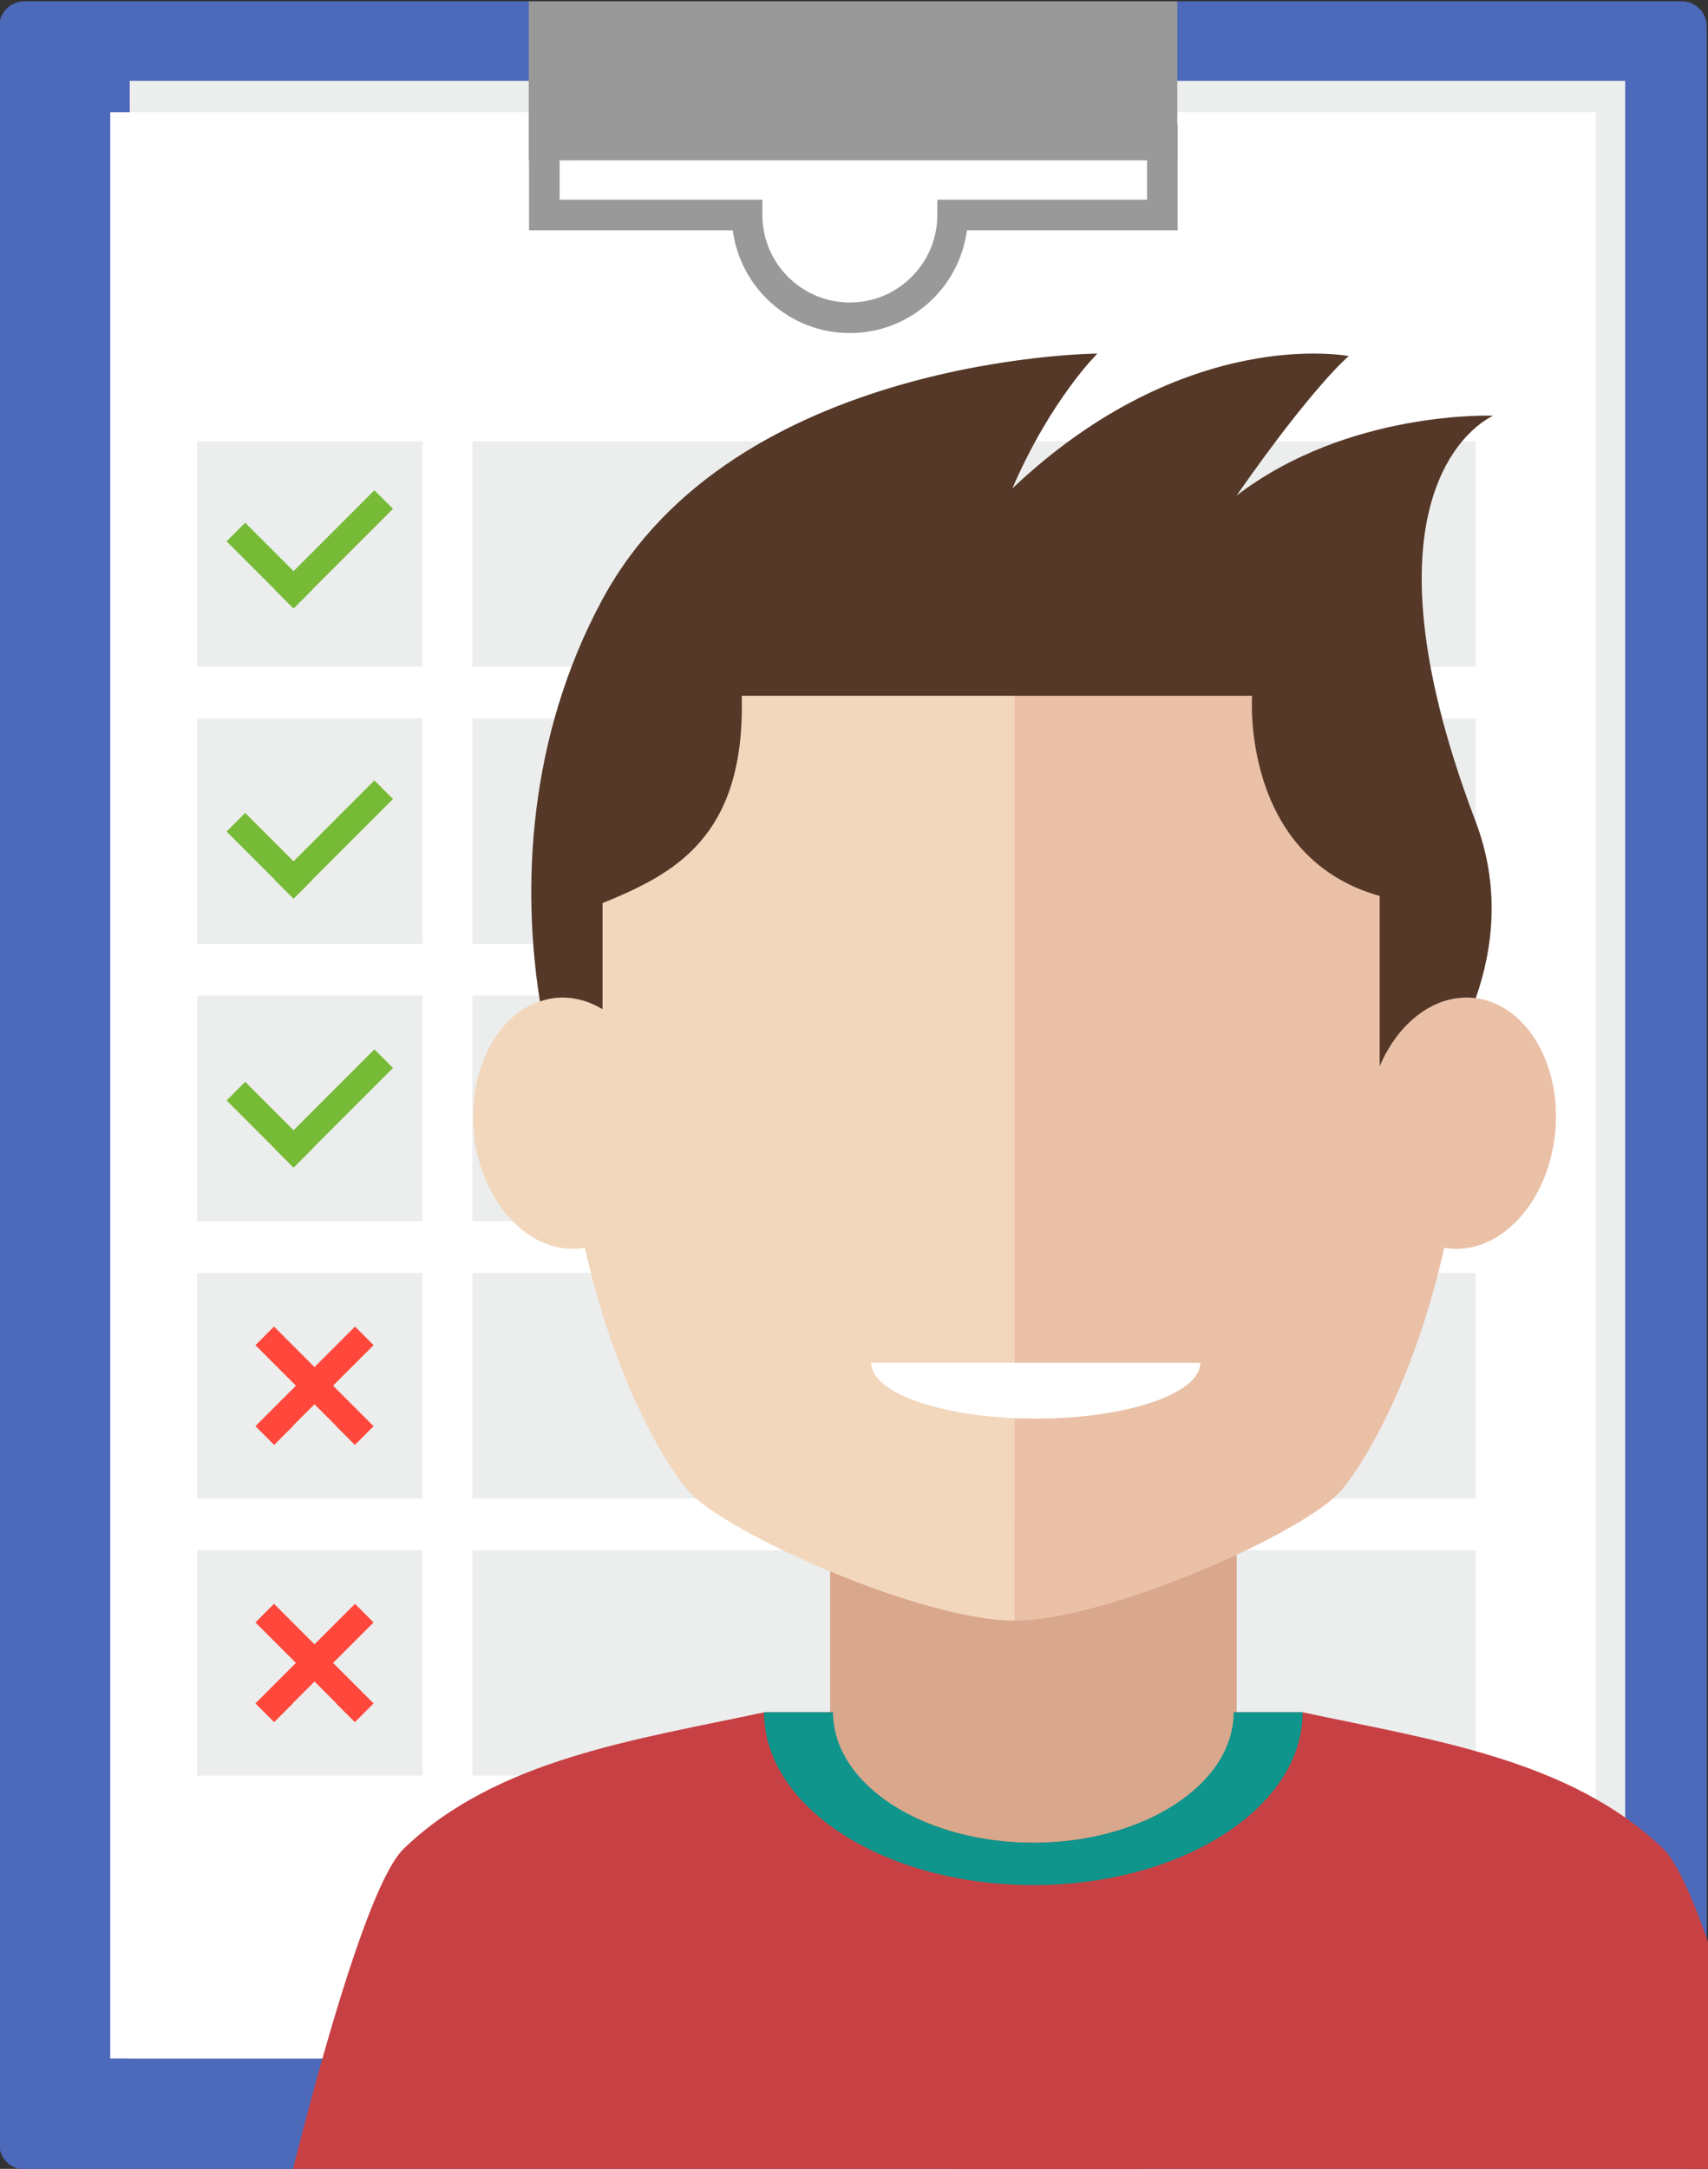 <?xml version="1.0" encoding="UTF-8" standalone="no"?>
<!-- Created with Inkscape (http://www.inkscape.org/) -->

<svg
   xmlns:dc="http://purl.org/dc/elements/1.1/"
   xmlns:cc="http://creativecommons.org/ns#"
   xmlns:rdf="http://www.w3.org/1999/02/22-rdf-syntax-ns#"
   xmlns:svg="http://www.w3.org/2000/svg"
   xmlns="http://www.w3.org/2000/svg"
   xmlns:sodipodi="http://sodipodi.sourceforge.net/DTD/sodipodi-0.dtd"
   xmlns:inkscape="http://www.inkscape.org/namespaces/inkscape"
   id="svg4136"
   version="1.1"
   inkscape:version="0.91 r13725"
   xml:space="preserve"
   width="75.619"
   height="96"
   viewBox="0 0 75.619 96"
   sodipodi:docname="myPolls.svg"><rect x="0" y="0" width="75.619" height="96" fill="#333333" stroke="none"/><defs
     id="defs4140"><clipPath
       clipPathUnits="userSpaceOnUse"
       id="clipPath4150"><path
         d="m 121.023,400 c 0,-152.838 123.898,-276.736 276.736,-276.736 l 0,0 c 152.837,0 276.737,123.898 276.737,276.736 l 0,0 c 0,152.838 -123.9,276.736 -276.737,276.736 l 0,0 C 244.921,676.736 121.023,552.838 121.023,400"
         id="path4152"
         inkscape:connector-curvature="0" /></clipPath><clipPath
       clipPathUnits="userSpaceOnUse"
       id="clipPath4256"><path
         d="m 401.774,359.682 173.644,0 0,-38.553 -173.644,0 0,38.553 z"
         id="path4258"
         inkscape:connector-curvature="0" /></clipPath><clipPath
       clipPathUnits="userSpaceOnUse"
       id="clipPath4292"><path
         d="M 0,800 800,800 800,0 0,0 0,800 Z"
         id="path4294"
         inkscape:connector-curvature="0" /></clipPath><clipPath
       id="clipPath4585"
       clipPathUnits="userSpaceOnUse"><path
         inkscape:connector-curvature="0"
         id="path4587"
         d="M 0,800 800,800 800,0 0,0 0,800 Z" /></clipPath><clipPath
       id="clipPath4605"
       clipPathUnits="userSpaceOnUse"><path
         inkscape:connector-curvature="0"
         id="path4607"
         d="m 619.532,143.773 c 0,-46.945 38.056,-85.001 85.001,-85.001 l 0,0 c 46.944,0 84.999,38.056 84.999,85.001 l 0,0 c 0,46.944 -38.055,85.001 -84.999,85.001 l 0,0 c -46.945,0 -85.001,-38.057 -85.001,-85.001" /></clipPath><clipPath
       id="clipPath4669"
       clipPathUnits="userSpaceOnUse"><path
         inkscape:connector-curvature="0"
         id="path4671"
         d="M 0,800 800,800 800,0 0,0 0,800 Z" /></clipPath><clipPath
       id="clipPath4685"
       clipPathUnits="userSpaceOnUse"><path
         inkscape:connector-curvature="0"
         id="path4687"
         d="m 10.47,393.123 c 0,-46.943 38.055,-85 84.999,-85 l 0,0 c 46.945,0 85.001,38.057 85.001,85 l 0,0 c 0,46.945 -38.056,85.001 -85.001,85.001 l 0,0 c -46.944,0 -84.999,-38.056 -84.999,-85.001" /></clipPath><clipPath
       id="clipPath4751"
       clipPathUnits="userSpaceOnUse"><path
         inkscape:connector-curvature="0"
         id="path4753"
         d="M 0,800 800,800 800,0 0,0 0,800 Z" /></clipPath><clipPath
       id="clipPath4767"
       clipPathUnits="userSpaceOnUse"><path
         inkscape:connector-curvature="0"
         id="path4769"
         d="m 213.488,393.124 c 0,-46.944 38.056,-85.001 85.001,-85.001 l 0,0 c 46.944,0 84.999,38.057 84.999,85.001 l 0,0 c 0,46.944 -38.055,85 -84.999,85 l 0,0 c -46.945,0 -85.001,-38.056 -85.001,-85" /></clipPath><clipPath
       id="clipPath4849"
       clipPathUnits="userSpaceOnUse"><path
         inkscape:connector-curvature="0"
         id="path4851"
         d="M 0,800 800,800 800,0 0,0 0,800 Z" /></clipPath><clipPath
       id="clipPath4865"
       clipPathUnits="userSpaceOnUse"><path
         inkscape:connector-curvature="0"
         id="path4867"
         d="m 619.533,656.229 c 0,-46.945 38.055,-85.002 85,-85.002 l 0,0 c 46.944,0 85,38.057 85,85.002 l 0,0 c 0,46.944 -38.056,84.999 -85,84.999 l 0,0 c -46.945,0 -85,-38.055 -85,-84.999" /></clipPath><clipPath
       id="clipPath4915"
       clipPathUnits="userSpaceOnUse"><path
         inkscape:connector-curvature="0"
         id="path4917"
         d="M 0,800 800,800 800,0 0,0 0,800 Z" /></clipPath><clipPath
       id="clipPath4931"
       clipPathUnits="userSpaceOnUse"><path
         inkscape:connector-curvature="0"
         id="path4933"
         d="m 619.532,404.134 c 0,-46.945 38.056,-85.001 85.001,-85.001 l 0,0 c 46.944,0 84.999,38.056 84.999,85.001 l 0,0 c 0,46.944 -38.055,85 -84.999,85 l 0,0 c -46.945,0 -85.001,-38.056 -85.001,-85" /></clipPath><clipPath
       id="clipPath5009"
       clipPathUnits="userSpaceOnUse"><path
         inkscape:connector-curvature="0"
         id="path5011"
         d="M 0,800 800,800 800,0 0,0 0,800 Z" /></clipPath><clipPath
       id="clipPath5025"
       clipPathUnits="userSpaceOnUse"><path
         inkscape:connector-curvature="0"
         id="path5027"
         d="m 416.512,143.773 c 0,-46.944 38.055,-85 85,-85 l 0,0 c 46.944,0 85,38.056 85,85 l 0,0 c 0,46.945 -38.056,85.001 -85,85.001 l 0,0 c -46.945,0 -85,-38.056 -85,-85.001" /></clipPath><clipPath
       id="clipPath5071"
       clipPathUnits="userSpaceOnUse"><path
         inkscape:connector-curvature="0"
         id="path5073"
         d="M 0,800 800,800 800,0 0,0 0,800 Z" /></clipPath><clipPath
       id="clipPath5087"
       clipPathUnits="userSpaceOnUse"><path
         inkscape:connector-curvature="0"
         id="path5089"
         d="m 213.49,143.773 c 0,-46.943 38.055,-84.999 85,-84.999 l 0,0 c 46.944,0 85,38.056 85,84.999 l 0,0 c 0,46.946 -38.056,85.002 -85,85.002 l 0,0 c -46.945,0 -85,-38.056 -85,-85.002" /></clipPath><clipPath
       id="clipPath5155"
       clipPathUnits="userSpaceOnUse"><path
         inkscape:connector-curvature="0"
         id="path5157"
         d="M 0,800 800,800 800,0 0,0 0,800 Z" /></clipPath><clipPath
       id="clipPath5171"
       clipPathUnits="userSpaceOnUse"><path
         inkscape:connector-curvature="0"
         id="path5173"
         d="m 416.512,404.134 c 0,-46.945 38.055,-85.001 85,-85.001 l 0,0 c 46.944,0 85,38.056 85,85.001 l 0,0 c 0,46.944 -38.056,85 -85,85 l 0,0 c -46.945,0 -85,-38.056 -85,-85" /></clipPath><clipPath
       id="clipPath5235"
       clipPathUnits="userSpaceOnUse"><path
         inkscape:connector-curvature="0"
         id="path5237"
         d="M 0,800 800,800 800,0 0,0 0,800 Z" /></clipPath><clipPath
       id="clipPath5251"
       clipPathUnits="userSpaceOnUse"><path
         inkscape:connector-curvature="0"
         id="path5253"
         d="m 416.51,653.483 c 0,-46.945 38.055,-85.002 85,-85.002 l 0,0 c 46.944,0 85,38.057 85,85.002 l 0,0 c 0,46.944 -38.056,85 -85,85 l 0,0 c -46.945,0 -85,-38.056 -85,-85" /></clipPath><clipPath
       id="clipPath5319"
       clipPathUnits="userSpaceOnUse"><path
         inkscape:connector-curvature="0"
         id="path5321"
         d="M 0,800 800,800 800,0 0,0 0,800 Z" /></clipPath><clipPath
       id="clipPath5335"
       clipPathUnits="userSpaceOnUse"><path
         inkscape:connector-curvature="0"
         id="path5337"
         d="m 213.489,656.227 c 0,-46.945 38.055,-85.002 85,-85.002 l 0,0 c 46.945,0 84.999,38.057 84.999,85.002 l 0,0 c 0,46.944 -38.054,85 -84.999,85 l 0,0 c -46.945,0 -85,-38.056 -85,-85" /></clipPath><clipPath
       id="clipPath5407"
       clipPathUnits="userSpaceOnUse"><path
         inkscape:connector-curvature="0"
         id="path5409"
         d="M 0,800 800,800 800,0 0,0 0,800 Z" /></clipPath><clipPath
       id="clipPath5423"
       clipPathUnits="userSpaceOnUse"><path
         inkscape:connector-curvature="0"
         id="path5425"
         d="m 10.47,143.773 c 0,-46.945 38.054,-85.001 84.999,-85.001 l 0,0 c 46.945,0 85.001,38.056 85.001,85.001 l 0,0 c 0,46.945 -38.056,85.001 -85.001,85.001 l 0,0 c -46.945,0 -84.999,-38.056 -84.999,-85.001" /></clipPath><clipPath
       id="clipPath5495"
       clipPathUnits="userSpaceOnUse"><path
         inkscape:connector-curvature="0"
         id="path5497"
         d="M 0,800 800,800 800,0 0,0 0,800 Z" /></clipPath><clipPath
       id="clipPath5511"
       clipPathUnits="userSpaceOnUse"><path
         inkscape:connector-curvature="0"
         id="path5513"
         d="m 10.471,656.227 c 0,-46.945 38.054,-85.001 84.998,-85.001 l 0,0 c 46.944,0 85,38.056 85,85.001 l 0,0 c 0,46.944 -38.056,85 -85,85 l 0,0 c -46.944,0 -84.998,-38.056 -84.998,-85" /></clipPath><clipPath
       id="clipPath5587"
       clipPathUnits="userSpaceOnUse"><path
         inkscape:connector-curvature="0"
         id="path5589"
         d="M 0,800 800,800 800,0 0,0 0,800 Z" /></clipPath></defs><sodipodi:namedview
     pagecolor="#ffffff"
     bordercolor="#666666"
     borderopacity="1"
     objecttolerance="10"
     gridtolerance="10"
     guidetolerance="10"
     inkscape:pageopacity="0"
     inkscape:pageshadow="2"
     inkscape:window-width="1540"
     inkscape:window-height="890"
     id="namedview4138"
     showgrid="false"
     inkscape:zoom="5.768"
     inkscape:cx="34.207863"
     inkscape:cy="48.383377"
     inkscape:window-x="0"
     inkscape:window-y="0"
     inkscape:window-maximized="0"
     inkscape:current-layer="g4144"
     fit-margin-top="0"
     fit-margin-left="0"
     fit-margin-right="0"
     fit-margin-bottom="0" /><g
     id="g4144"
     inkscape:groupmode="layer"
     inkscape:label="106657-ON3N9V-471"
     transform="matrix(1.25,0,0,-1.25,-476.049,352.384)"><g
       id="g4154"
       transform="matrix(0.7,0,0,0.7,586.399,339.522)" /><g
       id="g6810"
       transform="matrix(0.22,0,0,0.22,322.663,158.649)"><g
         transform="translate(268.334,211.094)"
         id="g4162"><path
           inkscape:connector-curvature="0"
           id="path4164"
           style="fill:#4c69ba;fill-opacity:1;fill-rule:nonzero;stroke:none"
           d="m 0,0 c -2.2,0 -4,1.8 -4,4 l 0,340.957 c 0,2.2 1.8,4 4,4 l 266.872,0 c 2.2,0 4,-1.8 4,-4 L 270.872,4 c 0,-2.2 -1.8,-4 -4,-4 L 0,0 Z" /></g><path
         inkscape:connector-curvature="0"
         id="path4166"
         style="fill:#eceded;fill-opacity:1;fill-rule:nonzero;stroke:none"
         d="m 526.081,547.255 -240.761,0 0,-318.312 240.761,0 0,318.312 z" /><path
         inkscape:connector-curvature="0"
         id="path4172"
         style="fill:#ffffff;fill-opacity:1;fill-rule:nonzero;stroke:none"
         d="m 521.356,228.943 -239.173,0 0,313.258 239.173,0 0,-313.258 z" /><path
         inkscape:connector-curvature="0"
         id="path4174"
         style="fill:#999999;fill-opacity:1;fill-rule:nonzero;stroke:none"
         d="m 453.979,560.051 -104.419,0 0,-25.592 104.419,0 0,25.592 z" /><path
         inkscape:connector-curvature="0"
         id="path4176"
         style="fill:#eceded;fill-opacity:1;fill-rule:nonzero;stroke:none"
         d="m 502.029,452.954 -161.538,0 0,36.293 161.538,0 0,-36.293 z" /><path
         inkscape:connector-curvature="0"
         id="path4178"
         style="fill:#eceded;fill-opacity:1;fill-rule:nonzero;stroke:none"
         d="m 332.459,452.954 -36.294,0 0,36.293 36.294,0 0,-36.293 z" /><path
         inkscape:connector-curvature="0"
         id="path4180"
         style="fill:#eceded;fill-opacity:1;fill-rule:nonzero;stroke:none"
         d="m 502.029,408.331 -161.538,0 0,36.293 161.538,0 0,-36.293 z" /><path
         inkscape:connector-curvature="0"
         id="path4182"
         style="fill:#eceded;fill-opacity:1;fill-rule:nonzero;stroke:none"
         d="m 332.459,408.331 -36.294,0 0,36.293 36.294,0 0,-36.293 z" /><path
         inkscape:connector-curvature="0"
         id="path4184"
         style="fill:#eceded;fill-opacity:1;fill-rule:nonzero;stroke:none"
         d="m 502.029,363.707 -161.538,0 0,36.293 161.538,0 0,-36.293 z" /><path
         inkscape:connector-curvature="0"
         id="path4186"
         style="fill:#eceded;fill-opacity:1;fill-rule:nonzero;stroke:none"
         d="m 332.459,363.707 -36.294,0 0,36.293 36.294,0 0,-36.293 z" /><path
         inkscape:connector-curvature="0"
         id="path4188"
         style="fill:#eceded;fill-opacity:1;fill-rule:nonzero;stroke:none"
         d="m 502.029,319.082 -161.538,0 0,36.295 161.538,0 0,-36.295 z" /><path
         inkscape:connector-curvature="0"
         id="path4190"
         style="fill:#eceded;fill-opacity:1;fill-rule:nonzero;stroke:none"
         d="m 332.459,319.082 -36.294,0 0,36.295 36.294,0 0,-36.295 z" /><path
         inkscape:connector-curvature="0"
         id="path4192"
         style="fill:#eceded;fill-opacity:1;fill-rule:nonzero;stroke:none"
         d="m 502.029,274.459 -161.538,0 0,36.293 161.538,0 0,-36.293 z" /><path
         inkscape:connector-curvature="0"
         id="path4194"
         style="fill:#eceded;fill-opacity:1;fill-rule:nonzero;stroke:none"
         d="m 332.459,274.459 -36.294,0 0,36.293 36.294,0 0,-36.293 z" /><g
         transform="translate(327.705,478.364)"
         id="g4196"><path
           inkscape:connector-curvature="0"
           id="path4198"
           style="fill:#76ba36;fill-opacity:1;fill-rule:nonzero;stroke:none"
           d="m 0,0 -2.991,2.991 -13.016,-13.016 -7.787,7.787 -2.991,-2.991 7.787,-7.786 -0.023,-0.024 2.991,-2.991 0.023,0.023 0.023,-0.023 2.991,2.991 -0.023,0.024 L 0,0 Z" /></g><g
         transform="translate(327.705,431.658)"
         id="g4200"><path
           inkscape:connector-curvature="0"
           id="path4202"
           style="fill:#76ba36;fill-opacity:1;fill-rule:nonzero;stroke:none"
           d="m 0,0 -2.991,2.991 -13.016,-13.016 -7.787,7.787 -2.991,-2.991 7.787,-7.786 -0.023,-0.024 2.991,-2.991 0.023,0.023 0.023,-0.023 2.991,2.991 -0.023,0.024 L 0,0 Z" /></g><g
         transform="translate(327.705,388.373)"
         id="g4204"><path
           inkscape:connector-curvature="0"
           id="path4206"
           style="fill:#76ba36;fill-opacity:1;fill-rule:nonzero;stroke:none"
           d="m 0,0 -2.991,2.991 -13.016,-13.016 -7.787,7.787 -2.991,-2.992 7.787,-7.786 -0.023,-0.023 2.991,-2.99 0.023,0.021 0.023,-0.021 2.991,2.99 -0.023,0.023 L 0,0 Z" /></g><g
         transform="translate(321.567,333.725)"
         id="g4208"><path
           inkscape:connector-curvature="0"
           id="path4210"
           style="fill:#ff473b;fill-opacity:1;fill-rule:nonzero;stroke:none"
           d="m 0,0 -3.506,3.506 6.52,6.519 -2.991,2.993 -6.519,-6.52 -6.52,6.52 -2.991,-2.993 6.52,-6.519 -3.506,-3.506 -2.99,-2.99 -0.024,-0.024 2.991,-2.992 0.023,0.024 0.023,-0.024 2.991,2.992 -0.023,0.024 3.506,3.506 3.505,-3.506 -0.024,-0.024 2.992,-2.992 L 0,-5.982 0.023,-6.006 3.014,-3.014 2.991,-2.99 0,0 Z" /></g><g
         transform="translate(321.567,289.102)"
         id="g4212"><path
           inkscape:connector-curvature="0"
           id="path4214"
           style="fill:#ff473b;fill-opacity:1;fill-rule:nonzero;stroke:none"
           d="m 0,0 -3.506,3.504 6.52,6.519 -2.991,2.993 -6.519,-6.52 -6.52,6.52 -2.991,-2.993 6.52,-6.519 -3.506,-3.504 -2.99,-2.992 -0.024,-0.024 2.991,-2.99 0.023,0.022 0.023,-0.022 2.991,2.99 -0.023,0.024 3.506,3.506 3.505,-3.506 -0.024,-0.024 2.992,-2.99 L 0,-5.984 0.023,-6.006 3.014,-3.016 2.991,-2.992 0,0 Z" /></g><g
         transform="translate(354.533,528.119)"
         id="g4236"><path
           inkscape:connector-curvature="0"
           id="path4238"
           style="fill:#999999;fill-opacity:1;fill-rule:nonzero;stroke:none"
           d="m 0,0 32.642,0 0,-2.461 c 0,-7.765 6.317,-14.082 14.083,-14.082 7.764,0 14.081,6.317 14.081,14.082 l 0,2.461 33.769,0 0,7.157 L 57.325,6.854 56.6,7.57 c -2.654,2.612 -6.161,4.051 -9.875,4.051 -3.804,0 -7.37,-1.497 -10.041,-4.217 L 35.969,6.676 0,6.378 0,0 Z m 46.725,-21.465 c -9.646,0 -17.635,7.222 -18.846,16.543 l -32.801,0 0,16.181 38.849,0.322 c 3.509,3.208 8.013,4.962 12.798,4.962 4.664,0 9.086,-1.68 12.561,-4.751 l 40.211,0.327 0,-17.041 -33.928,0 c -1.211,-9.321 -9.201,-16.543 -18.844,-16.543" /></g></g><g
       id="g6843"
       transform="matrix(0.862,0,0,0.827,143.541,22.018)"><rect
         transform="scale(1,-1)"
         y="-234.119"
         x="314.563"
         height="14.979"
         width="7.49"
         id="rect6841"
         style="fill:#c74043;fill-opacity:1;stroke:none;stroke-opacity:1" /><g
         transform="matrix(0.663,0,0,0.575,-14.863,178.948)"
         id="g5021"><g
           clip-path="url(#clipPath5025)"
           id="g5023"><path
             inkscape:connector-curvature="0"
             id="path5029"
             style="fill:#d9a78c;fill-opacity:1;fill-rule:nonzero;stroke:none"
             d="m 514.273,95.041 -25.189,0 0,27.295 25.189,0 0,-27.295 z" /><g
             transform="translate(514.116,107.814)"
             id="g5031"><path
               style="fill:#c74043;fill-opacity:1;fill-rule:nonzero;stroke:none"
               d="m 44.875,90.895 c -6.559,1.405 -13.742,2.4 -18.518,6.996 -2.976,2.864 -8.146,26.803 -8.146,26.803 l 12.504,0 27.996,0 27.994,0 12.506,0 c -10e-7,0 -5.17,-23.938 -8.146,-26.803 -4.776,-4.596 -11.954,-5.592 -18.512,-6.996 l -3.52,0 c 0,3.699 -4.622,6.697 -10.322,6.697 -5.701,0 -10.322,-2.998 -10.322,-6.697 l -3.514,0 z"
               transform="matrix(1.206,0,0,-1.451,-83.243,131.885)"
               id="path5033"
               inkscape:connector-curvature="0" /></g><g
             transform="translate(489.222,107.814)"
             id="g5035" /><g
             transform="translate(501.826,200.44)"
             id="g5039"><path
               inkscape:connector-curvature="0"
               id="path5041"
               style="fill:#eac0a7;fill-opacity:1;fill-rule:nonzero;stroke:none"
               d="m -1.317,-2.902 c 10.877,0 28.079,-6.871 28.079,-39.066 0,-18.59 -5.454,-30.768 -7.831,-34.137 -2.187,-3.1 -14.481,-9.704 -20.248,-9.704 l 0,82.907 z" /></g><g
             transform="translate(539.037,153.696)"
             id="g5043"><path
               inkscape:connector-curvature="0"
               id="path5045"
               style="fill:#eac0a7;fill-opacity:1;fill-rule:nonzero;stroke:none"
               d="m -5.038,-2.902 c 0.48,5.144 -1.726,9.709 -4.926,10.197 -3.201,0.488 -6.184,-3.288 -6.664,-8.432 -0.48,-5.143 1.726,-9.707 4.928,-10.196 3.199,-0.486 6.182,3.288 6.662,8.431" /></g><g
             transform="translate(501.826,200.44)"
             id="g5047"><path
               inkscape:connector-curvature="0"
               id="path5049"
               style="fill:#f2d7bc;fill-opacity:1;fill-rule:nonzero;stroke:none"
               d="m -1.317,-2.902 c -10.877,0 -28.079,-6.871 -28.079,-39.066 0,-18.59 5.453,-30.768 7.831,-34.137 2.187,-3.1 14.48,-9.704 20.248,-9.704 l 0,82.907 z" /></g><g
             transform="translate(464.615,153.696)"
             id="g5051"><path
               inkscape:connector-curvature="0"
               id="path5053"
               style="fill:#f2d7bc;fill-opacity:1;fill-rule:nonzero;stroke:none"
               d="m 2.404,-2.902 c -0.48,5.144 1.726,9.709 4.926,10.197 3.2,0.488 6.184,-3.288 6.664,-8.432 0.481,-5.143 -1.726,-9.707 -4.928,-10.196 -3.199,-0.486 -6.183,3.288 -6.662,8.431" /></g><g
             transform="translate(501.826,129.678)"
             id="g5055"><path
               inkscape:connector-curvature="0"
               id="path5057"
               style="fill:#ffffff;fill-opacity:1;fill-rule:nonzero;stroke:none"
               d="m 0,0 c 5.634,0 10.2,1.861 10.2,4.156 l -20.399,0 C -10.199,1.861 -5.633,0 0,0" /></g><g
             transform="translate(526.969,158.82)"
             id="g5059"><path
               inkscape:connector-curvature="0"
               id="path5061"
               style="fill:#553828;fill-opacity:1;fill-rule:nonzero;stroke:none"
               d="m -3.831,-2.902 c 1.171,3.32 3.487,5.446 5.936,5.073 0.005,-10e-4 0.012,-0.003 0.018,-0.005 1.111,3.82 1.508,8.36 -0.014,13.178 -8.1,25.623 1.1,30.197 1.1,30.197 0,0 -8.958,0.446 -15.907,-5.945 4.792,8.254 6.949,10.385 6.949,10.385 0,0 -10.064,2.395 -20.846,-9.852 2.396,6.657 5.271,10.041 5.271,10.041 0,0 -22.524,-0.189 -30.672,-18.295 -4.644,-10.319 -5.002,-21.499 -3.878,-29.949 0.275,0.11 0.556,0.2 0.85,0.245 1.063,0.161 2.099,-0.153 3.029,-0.825 l 0,7.898 c 4.314,2.131 8.867,4.793 8.627,15.444 l 15.575,0 16.054,0 c 0,0 -0.719,-11.983 7.908,-14.91 l 0,-12.68 z" /></g><g
             transform="translate(501.674,94.943)"
             id="g5063"><path
               inkscape:connector-curvature="0"
               id="path5065"
               style="fill:#0f958c;fill-opacity:1;fill-rule:nonzero;stroke:none"
               d="m 0,0 c 9.215,0 16.688,5.762 16.688,12.87 l -4.276,0 C 12.412,7.513 6.857,3.168 0,3.153 -6.859,3.168 -12.413,7.513 -12.413,12.87 l -4.275,0 C -16.688,5.762 -9.217,0 0,0" /></g></g></g><rect
         transform="scale(1,-1)"
         y="-220.869"
         x="287.379"
         height="8.877"
         width="61.171"
         id="rect6839"
         style="fill:none;fill-opacity:1;stroke:none;stroke-width:0.8;stroke-opacity:1" /></g></g></svg>